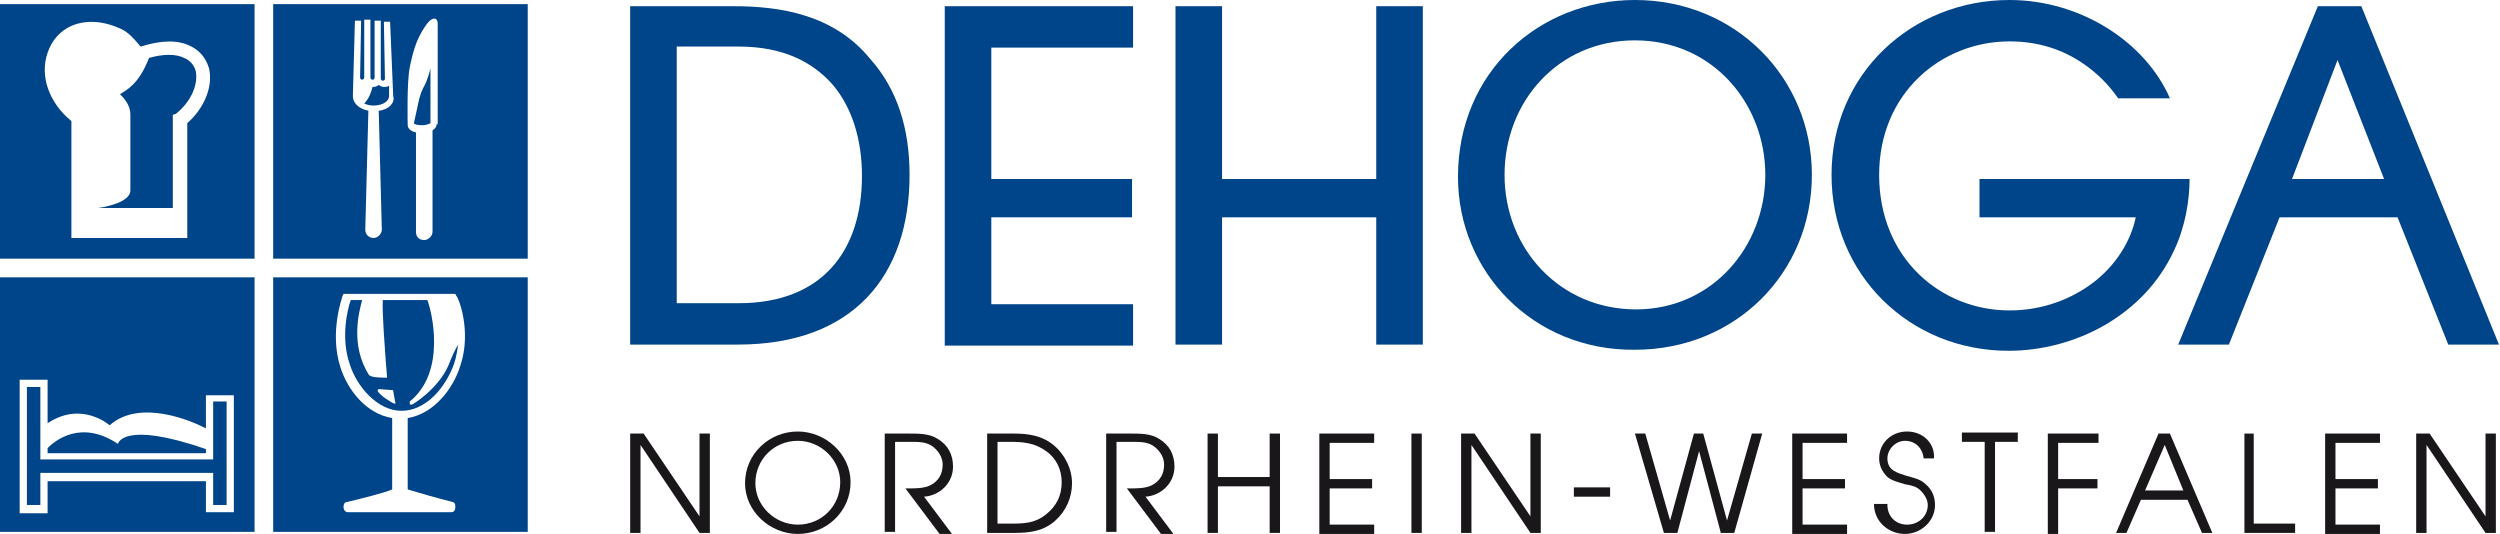 <?xml version="1.0" encoding="utf-8"?>
<!-- Generator: Adobe Illustrator 26.1.0, SVG Export Plug-In . SVG Version: 6.00 Build 0)  -->
<svg version="1.1" id="Ebene_1" xmlns="http://www.w3.org/2000/svg" xmlns:xlink="http://www.w3.org/1999/xlink" x="0px" y="0px"
	 viewBox="0 0 241.6 51.6" style="enable-background:new 0 0 241.6 51.6;" xml:space="preserve">
<style type="text/css">
	.st0{fill:#004489;}
	.st1{fill:#1A171B;}
</style>
<g>
	<path class="st0" d="M60.9,0.6h10c4.5,0,9.7,0.8,13.2,5.1c2.6,2.9,3.8,6.7,3.8,11.2c0,9.7-5.4,16.4-16.6,16.4H60.9V0.6z M65.4,29.3
		h6c8,0,11.9-5,11.9-12.3c0-3.4-0.9-6.6-2.9-8.9c-1.9-2.1-4.7-3.6-9-3.6h-6V29.3z"/>
	<path class="st0" d="M91.3,0.6h18.2v4H95.8v12.7h13.6V21H95.8v8.4h13.7v4H91.3V0.6z"/>
	<path class="st0" d="M113.6,33.3V0.6h4.5v16.7H133V0.6h4.5v32.7H133V21l-14.9,0v12.3H113.6z"/>
	<path class="st0" d="M140.9,17.1C140.9,6.9,148.8,0,158,0c9.7,0,17.1,7.5,17.1,16.9c0,9.5-7.4,16.9-17.1,16.9
		C148.2,33.9,140.9,26.3,140.9,17.1L140.9,17.1z M145.4,16.9c0,7.2,5.4,13,12.7,13c7.4,0,12.5-6.1,12.5-13c0-6.9-5.1-13-12.6-13
		C150.6,3.9,145.4,9.8,145.4,16.9L145.4,16.9z"/>
	<path class="st0" d="M204.7,9.5c-0.9-1.3-2-2.4-3.3-3.3c-2-1.4-4.4-2.2-7.2-2.2c-6.6,0-12.6,5-12.6,12.9c0,8.1,6,13.1,12.6,13.1
		c3.2,0,6-1.1,8.1-2.7c2.1-1.6,3.6-3.9,4.1-6.3h-15.1v-3.7h20.3c0,2-0.4,4.6-1.5,6.9c-2.9,6.3-9.6,9.7-16,9.7
		c-9.6,0-17.1-7.4-17.1-17C177,7.1,184.8,0,194.2,0c6.8,0,13.1,4,15.5,9.5H204.7z"/>
	<path class="st0" d="M215.4,33.3h-4.9L224,0.6h4.2l13.3,32.7h-4.9L231.7,21h-11.4L215.4,33.3z M225.9,5.8l-4.4,11.5h8.9L225.9,5.8z
		"/>
</g>
<g>
	<g>
		<path class="st1" d="M60.9,41.9h1.3l5.4,8v-8h1v9.6h-1L61.9,43v8.5h-1V41.9z"/>
		<path class="st1" d="M82.2,46.6c0,2.8-2.3,5-5.1,5c-2.7,0-5.1-2.2-5.1-4.9c0-2.8,2.3-5,5.1-5C79.8,41.7,82.2,43.9,82.2,46.6z
			 M81.2,46.6c0-2.2-1.9-4-4.1-4c-2.3,0-4.1,1.8-4.1,4.1c0,2.2,1.9,4,4.1,4C79.4,50.7,81.2,48.9,81.2,46.6z"/>
		<path class="st1" d="M85.6,41.9h2.3c0.9,0,1.9,0,2.7,0.5c1,0.6,1.5,1.5,1.5,2.7c0,1.6-1.3,2.8-2.8,2.9l2.7,3.6h-1.2l-3.3-4.4h0.3
			c0.7,0,1.5,0,2.1-0.3c0.8-0.4,1.2-1.1,1.2-2c0-0.7-0.4-1.3-0.9-1.7c-0.6-0.5-1.4-0.5-2.2-0.5h-1.5v8.7h-1V41.9z"/>
		<path class="st1" d="M95.4,41.9H98c1.4,0,2.7,0.2,3.8,1.1c1.1,0.9,1.8,2.3,1.8,3.7c0,1.4-0.6,2.7-1.6,3.6c-1.1,1-2.4,1.2-3.9,1.2
			h-2.7V41.9z M97.6,50.6c1.3,0,2.4,0,3.5-0.9c1-0.8,1.5-1.8,1.5-3.1c0-1.2-0.5-2.3-1.5-3c-1.1-0.8-2.2-0.9-3.5-0.9h-1.2v7.9H97.6z"
			/>
		<path class="st1" d="M107,41.9h2.3c0.9,0,1.9,0,2.7,0.5c1,0.6,1.5,1.5,1.5,2.7c0,1.6-1.3,2.8-2.8,2.9l2.7,3.6h-1.2l-3.3-4.4h0.3
			c0.7,0,1.5,0,2.1-0.3c0.8-0.4,1.2-1.1,1.2-2c0-0.7-0.4-1.3-0.9-1.7c-0.6-0.5-1.4-0.5-2.2-0.5h-1.5v8.7h-1V41.9z"/>
		<path class="st1" d="M116.7,41.9h1v4.2h5v-4.2h1v9.6h-1V47h-5v4.5h-1V41.9z"/>
		<path class="st1" d="M127.5,41.9h5.3v0.9h-4.3v3.5h4.1v0.9h-4.1v3.5h4.3v0.9h-5.3V41.9z"/>
		<path class="st1" d="M136.4,41.9h1v9.6h-1V41.9z"/>
		<path class="st1" d="M141.2,41.9h1.3l5.4,8v-8h1v9.6h-1l-5.7-8.5v8.5h-1V41.9z"/>
		<path class="st1" d="M155.6,47.1V48h-3.5v-0.9H155.6z"/>
		<path class="st1" d="M158,41.9h1l2.4,8.4l2.3-8.4h0.9l2.3,8.4l2.4-8.4h1l-2.7,9.6h-1.3l-2.1-7.9l-2.1,7.9h-1.3L158,41.9z"/>
		<path class="st1" d="M173.2,41.9h5.3v0.9h-4.3v3.5h4.1v0.9h-4.1v3.5h4.3v0.9h-5.3V41.9z"/>
		<path class="st1" d="M182.4,48.8c0,1.1,0.8,1.9,1.9,1.9c1.1,0,2-0.8,2-1.9c0-0.5-0.3-1-0.7-1.4c-0.4-0.4-0.9-0.5-1.5-0.6
			c-0.6-0.2-1.2-0.3-1.7-0.7c-0.5-0.5-0.8-1.1-0.8-1.8c0-1.5,1.2-2.6,2.7-2.6c1.5,0,2.7,1.1,2.6,2.6h-1c-0.1-1-0.8-1.7-1.8-1.7
			c-0.9,0-1.7,0.8-1.7,1.7c0,1.2,1,1.4,1.9,1.7c0.7,0.2,1.3,0.3,1.8,0.8c0.6,0.5,0.9,1.2,0.9,2c0,1.6-1.4,2.8-2.9,2.8
			c-1.6,0-3-1.2-3-2.9H182.4z"/>
		<path class="st1" d="M191.8,42.7h-2.2v-0.9h5.4v0.9h-2.2v8.7h-1V42.7z"/>
		<path class="st1" d="M197.9,41.9h4.9v0.9h-3.9v3.5h3.8v0.9h-3.8v4.4h-1V41.9z"/>
		<path class="st1" d="M208.6,41.9h1.1l4.1,9.6h-1l-1.4-3.2h-4.5l-1.4,3.2h-1L208.6,41.9z M211,47.4l-1.8-4.4l-1.9,4.4H211z"/>
		<path class="st1" d="M216.8,41.9h1v8.7h4v0.9h-4.9V41.9z"/>
		<path class="st1" d="M224.7,41.9h5.3v0.9h-4.3v3.5h4.1v0.9h-4.1v3.5h4.3v0.9h-5.3V41.9z"/>
		<path class="st1" d="M233.5,41.9h1.3l5.4,8v-8h1v9.6h-1l-5.7-8.5v8.5h-1V41.9z"/>
	</g>
</g>
<g>
	<g>
		<g>
			<path class="st0" d="M19.9,43.4c-8.1-2.8-8.5-0.5-8.5-0.5c-3.6-2.4-6.1-0.3-6.8,0.4v0.5h15.3V43.4z"/>
			<polygon class="st0" points="3.9,37.4 2.6,37.4 2.6,48.8 3.9,48.8 3.9,45.7 20.6,45.7 20.6,48.8 21.9,48.8 21.9,38.8 20.6,38.8 
				20.6,44.4 3.9,44.4 			"/>
			<path class="st0" d="M0,26.8v24.6h24.6V26.8H0z M22.6,49.5h-2.7v-3H4.6v3.1H1.9V36.7h2.7v4.2c3.3-2.2,6,0.2,6,0.2
				c2.9-2.6,8-0.4,9.3,0.3v-3.2h2.7V49.5z"/>
		</g>
		<g>
			<path class="st0" d="M17.8,5.6c-0.8-0.4-2-0.4-3.4,0c-1,2.6-2.2,3.1-2.8,3.5c0.7,0.7,1,1.3,1,2c0,0.6,0,6,0,6s0,0,0,1.3
				c0,1.3-3.1,1.7-3.1,1.7h7.2v-9L17,11c1.5-1.2,2.2-2.9,1.9-4.2C18.7,6.2,18.3,5.8,17.8,5.6z"/>
			<path class="st0" d="M0,0.4v24.6h24.6V0.4H0z M18.1,11.9V23H6.9V11.7C4.8,10,3.8,7.4,4.6,5.1C5,3.9,5.8,3,6.9,2.5
				C8.3,1.9,10,2,11.7,2.8c0.7,0.3,1.3,1,1.8,1.6c0,0,0.1,0.1,0.1,0.1c1.9-0.6,3.6-0.7,4.9,0c0.8,0.4,1.4,1.1,1.7,2.1
				C20.6,8.3,19.8,10.4,18.1,11.9z"/>
		</g>
		<path class="st0" d="M21.3,25.6"/>
		<g>
			<path class="st0" d="M37.1,8.4c-0.2,0-0.4-0.1-0.5-0.2c-0.1,0.1-0.3,0.2-0.5,0.2c0,0-0.1,0-0.1,0c-0.1,0.4-0.3,1.1-0.8,1.6
				c0.2,0.1,0.5,0.2,0.9,0.2c1,0,1.5-0.5,1.5-0.9l0-1C37.4,8.4,37.3,8.4,37.1,8.4z"/>
			<path class="st0" d="M41.2,7.9c-0.3,0.7-0.4,0.6-0.7,1.7c-0.2,0.9-0.4,1.9-0.5,2.3c0,0.1,0.3,0.2,0.8,0.2c0.5,0,0.8-0.2,0.8-0.2
				l0-5.3C41.5,7.1,41.3,7.6,41.2,7.9z"/>
			<path class="st0" d="M26.4,0.4v24.6h24.6V0.4H26.4z M36.6,10.7l0.3,11.5c0,0.4-0.4,0.8-0.8,0.8s-0.8-0.3-0.8-0.8l0.3-11.5
				c-1-0.2-1.5-0.8-1.5-1.4L34.3,2l0,0l0.6,0l0,0h0l0,0l-0.1,5.5c0,0,0,0.2,0.2,0.2c0.1,0,0.2-0.1,0.2-0.2l0-5.6h0h0.6h0v5.6
				c0,0,0,0.2,0.2,0.2c0.2,0,0.2-0.2,0.2-0.2V2h0.6v5.6c0,0.1,0.1,0.2,0.2,0.2c0.2,0,0.2-0.2,0.2-0.2l-0.1-5.5l0,0h0l0,0l0.6,0l0,0
				l0.3,7.2C38.2,9.9,37.6,10.6,36.6,10.7z M42.2,12c0,0.2-0.1,0.4-0.4,0.6c0,0,0,0.1,0,0.2v9.6c0,0.4-0.4,0.8-0.8,0.8
				c-0.5,0-0.8-0.3-0.8-0.8v-9.6c-0.5-0.1-0.8-0.4-0.8-0.7c0-0.2-0.1-4.1,0.2-5.6l0.3,0.1l-0.3-0.1c0.1-0.5,0.3-1.5,0.7-2.5
				c0.2-0.5,1.1-2.3,1.7-2.2c0.1,0,0.3,0.1,0.3,0.5V12z"/>
		</g>
	</g>
	<g>
		<path class="st0" d="M26.4,26.8v24.6h24.6V26.8H26.4z M44.5,35.3c-0.7,2.3-2.6,4.7-5.1,5.1v6.9c1,0.3,2.7,0.8,4.3,1.2c0,0,0,0,0,0
			c0,0,0.1,0,0.2,0.1c0.1,0.1,0.1,0.2,0.1,0.4c0,0.4-0.2,0.5-0.4,0.5h-10c-0.1,0-0.4-0.1-0.4-0.5c0-0.4,0.2-0.5,0.4-0.5
			c1.6-0.4,3.3-0.8,4.3-1.2v-6.9c-2.5-0.4-4.3-2.7-5-4.9c-1.1-3.4,0.2-6.8,0.2-6.9l0.1-0.2h10.8l0.1,0.2
			C44.3,28.7,45.6,32,44.5,35.3z"/>
		<path class="st0" d="M43.3,35.4c-1,2.2-3.4,3.7-3.5,3.7c0,0,0,0-0.1,0c0,0-0.1,0-0.1-0.1c0-0.1,0-0.1,0-0.2
			c3.6-2.9,2.1-8.8,1.7-9.8H37c-0.1,0.9,0.2,4.9,0.4,7.4c0,0,0,0.1,0,0.1c0,0-0.1,0-0.1,0c-1,0-1.5-0.1-1.5-0.2c0,0,0,0-0.1,0
			c-1.9-2.9-1-6.2-0.7-7.3h-1.1c-0.3,0.8-1,3.6-0.1,6.2c0.7,2.2,2.7,4.5,5,4.5c2.4,0,4.3-2.3,5.1-4.6c0.2-0.6,0.3-1.3,0.4-1.9
			c0,0,0,0.1,0,0.1C44,33.7,43.7,34.4,43.3,35.4z M38.2,39C38.2,39,38.2,39,38.2,39c-0.1,0-0.1,0-0.1,0c-0.1,0-1.3-0.7-1.6-1.2
			c0,0,0-0.1,0-0.1c0,0,0.1-0.1,0.1-0.1l1.3,0.1c0.1,0,0.1,0,0.1,0.1l0.2,1.1C38.3,38.9,38.2,39,38.2,39z"/>
	</g>
</g>
</svg>
